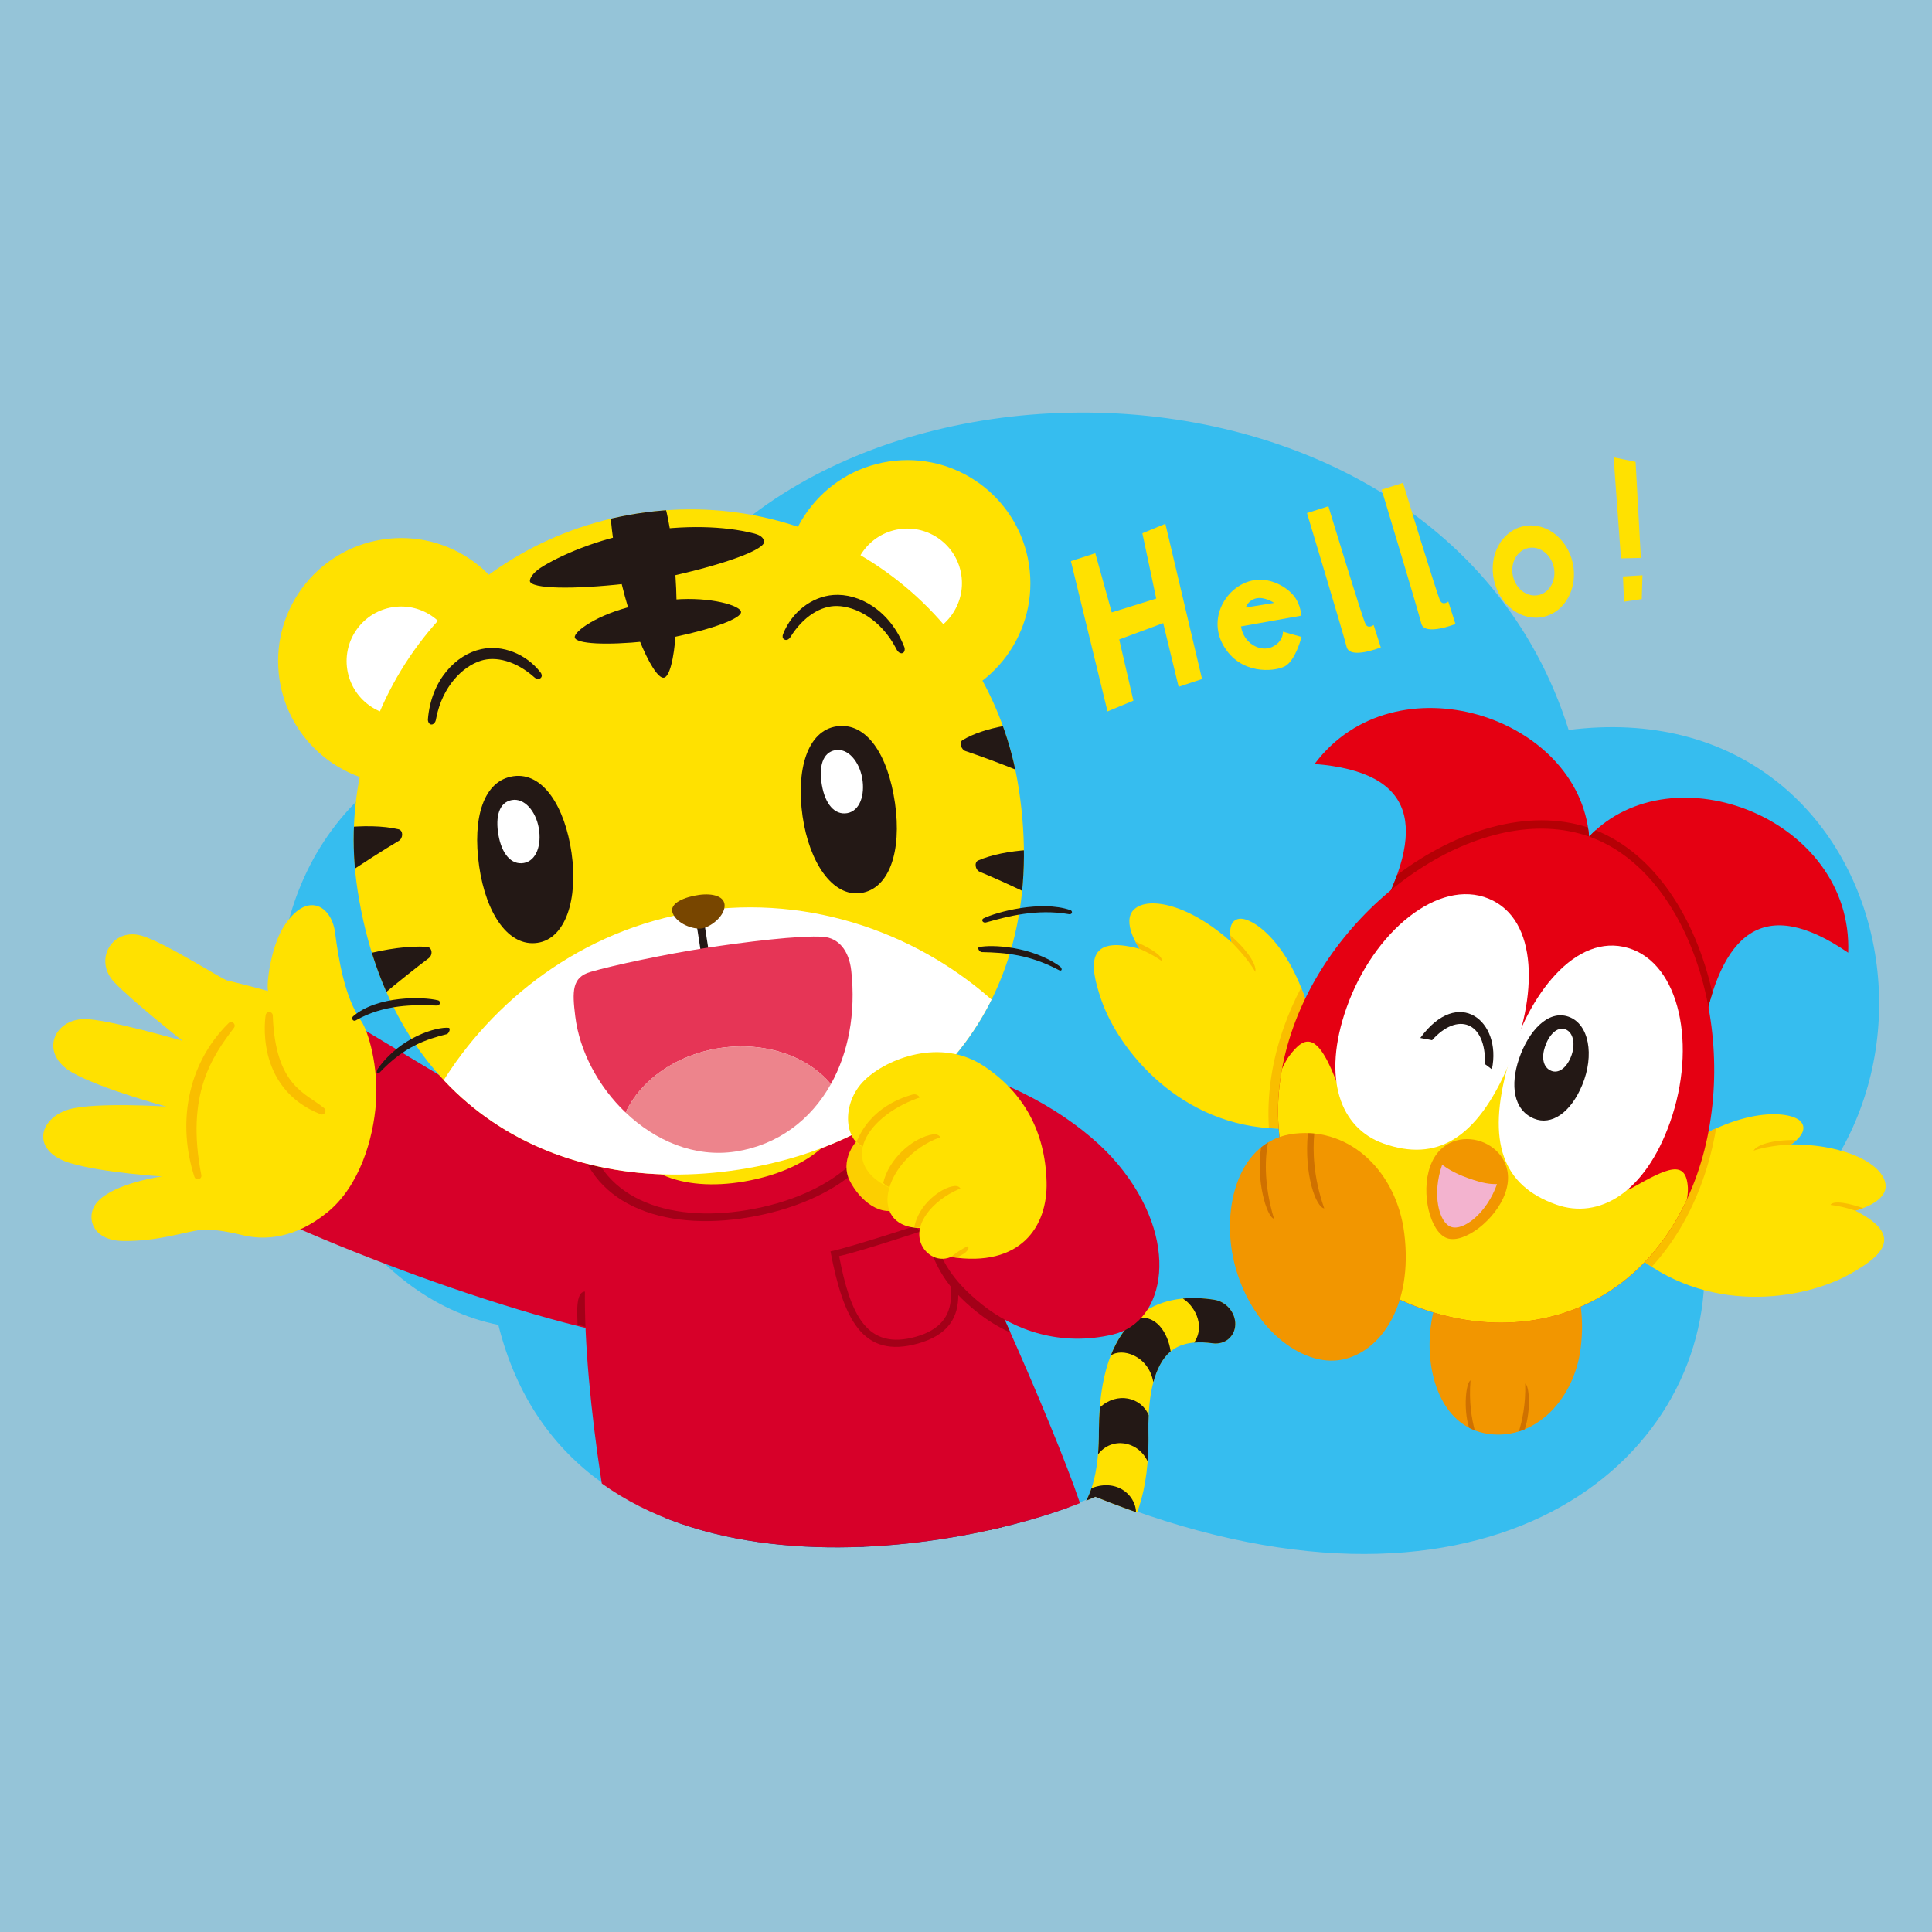 <?xml version="1.0" encoding="UTF-8"?><svg id="features4" xmlns="http://www.w3.org/2000/svg" width="600" height="600" xmlns:xlink="http://www.w3.org/1999/xlink" viewBox="0 0 600 600"><defs><style>.cls-1{clip-path:url(#clippath);}.cls-2,.cls-3{fill:none;}.cls-2,.cls-4,.cls-5,.cls-6,.cls-7,.cls-8,.cls-9,.cls-10,.cls-11,.cls-12,.cls-13,.cls-14,.cls-15,.cls-16,.cls-17,.cls-18,.cls-19,.cls-20,.cls-21{stroke-width:0px;}.cls-22{stroke-width:.576px;}.cls-22,.cls-23,.cls-3{stroke-linecap:round;stroke-linejoin:round;}.cls-22,.cls-3{stroke:#231815;}.cls-22,.cls-9{fill:#231815;}.cls-23{stroke:#f9be00;stroke-width:2.219px;}.cls-23,.cls-5{fill:#f9be00;}.cls-24{clip-path:url(#clippath-1);}.cls-25{clip-path:url(#clippath-2);}.cls-3{stroke-width:2.454px;}.cls-4{fill:#f3b3cf;}.cls-6{fill:#784600;}.cls-7{fill:#95c4d8;}.cls-8{fill:#36bdef;}.cls-10{fill:#e50012;}.cls-11{fill:#d70029;}.cls-12{fill:#b50005;}.cls-13{fill:#cf7100;}.cls-14{fill:#a30018;}.cls-15{fill:#fff;}.cls-16{fill:#ffe100;}.cls-17{fill:#e63556;}.cls-18{fill:#fccf00;}.cls-19{fill:#ed848c;}.cls-20{fill:#f29600;}.cls-21{fill:#00428d;}</style><clipPath id="clippath"><path class="cls-2" d="m401.575,319.159c-14.319,40.488,5.779,75.154,40.067,87.278,34.285,12.13,71.012-1.054,85.336-41.547,14.322-40.494-.95-93.585-33.468-105.089-32.518-11.499-77.609,18.866-91.935,59.359Z"/></clipPath><clipPath id="clippath-1"><path class="cls-2" d="m340.177,464.836c-44.856,19.674-162.94,36.79-185.411-53.096C-146.608,480.084-14.842,232.936,121.704,103.9,258.25-25.135,422.787-53.127,538.851,53.378c116.064,106.505,132.45,296.305,86.024,399.397-46.426,103.092-126.987,58.032-158.85,23.65-31.536,10.452-74.075,9.32-125.848-11.589Z"/></clipPath><clipPath id="clippath-2"><path class="cls-2" d="m316.375,244.849c10.351,67.17-30.165,109.65-86.871,118.387-56.698,8.727-108.111-19.56-118.448-86.723-8.728-56.651,30.38-108.327,87.056-117.059,56.702-8.757,109.547,28.763,118.263,85.396Z"/></clipPath></defs><rect class="cls-7" width="600" height="600"/><path class="cls-8" d="m340.177,464.555c-44.856,19.674-162.94,36.79-185.411-53.096-82.076-16.416-113.109-191.07,38.258-191.07,29.1-119.384,251.603-128.747,294.134,6.307,104.351-13.187,132.461,127.31,42.177,169.094-.724,61.027-70.817,116.556-189.157,68.765Z"/><path class="cls-20" d="m473.497,381.611c10.92,3.272,19.937,17.042,17.385,37.137-2.1,16.661-15.244,29.464-30.1,26.301-14.858-3.198-19.24-22.697-15.591-37.725,4.267-17.518,17.041-29.098,28.306-25.713Z"/><path class="cls-13" d="m456.219,443.39c.575.3,1.162.575,1.779.822-.839-3.119-1.893-8.638-1.318-15.494-1.383.537-2.293,8.718-.461,14.672Z"/><path class="cls-13" d="m473.66,429.7c.208,6.475-.974,11.685-1.953,14.83.611-.194,1.234-.417,1.828-.661,1.928-5.815,1.439-13.579.125-14.169Z"/><path class="cls-16" d="m407.986,319.896c-5.403-25.856-18.798-35.249-23.177-34.546-4.266.685-2.318,7.306-2.318,7.306-12.964-11.68-25.605-14.368-30.165-10.345-4.36,3.847,1.59,12.37,1.59,12.37-16.958-4.597-15.523,5.248-11.931,15.734,5.454,15.927,24.8,39.504,55.181,40.079,14.026.266,14.511-12.946,10.822-30.599Z"/><path class="cls-5" d="m404.082,306.718c1.518,3.811,2.861,8.185,3.904,13.179,3.69,17.653,3.204,30.865-10.822,30.599-1.045-.019-2.075-.073-3.095-.146-.636-9.871.784-20.462,4.679-31.477,1.474-4.168,3.275-8.227,5.334-12.155Z"/><path class="cls-5" d="m389.827,301.806c-2.442-4.399-7.336-9.151-7.336-9.151,0,0-.277-.947-.393-2.16,6.072,5.225,8.265,9.689,7.73,11.311Z"/><path class="cls-5" d="m360.816,298.468c-3.2-2.263-6.901-3.786-6.901-3.786-.08-.163-.252-.422-.455-.708-.238-.386-.542-.91-.867-1.537,6.937,2.958,8.476,5.101,8.224,6.031Z"/><path class="cls-16" d="m519.031,358.711c21.267-15.667,37.513-13.736,40.308-10.292,2.723,3.355-3.143,6.991-3.143,6.991,17.45-.061,28.663,6.364,29.378,12.403.685,5.774-9.433,8.159-9.433,8.159,15.704,7.881,8.07,14.261-1.599,19.682-14.684,8.233-44.822,12.905-67.848-6.923-10.63-9.154-2.184-19.324,12.337-30.02Z"/><path class="cls-5" d="m519.031,358.711c4.951-3.647,9.624-6.331,13.925-8.274-.922,5.422-2.273,10.753-4.089,15.887-3.874,10.951-9.337,19.959-15.913,27.097-2.132-1.385-4.225-2.936-6.261-4.69-10.63-9.154-2.184-19.324,12.337-30.02Z"/><path class="cls-5" d="m544.627,357.338c4.753-1.65,11.569-1.928,11.569-1.928,0,0,.838-.52,1.734-1.348-8.009-.156-12.62,1.709-13.303,3.276Z"/><path class="cls-5" d="m568.473,374.192c3.895.447,7.668,1.779,7.668,1.779.168-.069.468-.147.812-.224.435-.129,1.011-.317,1.672-.568-7.143-2.42-9.719-1.849-10.151-.988Z"/><path class="cls-10" d="m573.974,295.876c1.564-41.531-54.529-63.314-80.464-36.075l34.999,62.264c5.787-32.746,19.213-44.177,45.466-26.189Z"/><path class="cls-12" d="m493.51,259.801c.657-.69,1.347-1.327,2.041-1.955,18.206,7.203,30.998,27.088,36.247,50.47-1.296,4.043-2.386,8.636-3.289,13.749l-34.999-62.264Z"/><path class="cls-10" d="m408.257,237.26c24.897-33.277,82.213-14.944,85.253,22.541l-66.365,26.412c16.088-29.1,12.837-46.434-18.888-48.953Z"/><path class="cls-12" d="m427.145,286.212c2.878-5.206,5.125-10.029,6.714-14.464,18.689-14.123,40.84-20.795,59.29-14.773.147.932.283,1.869.361,2.826l-66.365,26.411Z"/><path class="cls-10" d="m401.575,319.159c-14.319,40.488,5.779,75.154,40.067,87.278,34.285,12.13,71.012-1.054,85.336-41.547,14.322-40.494-.95-93.585-33.468-105.089-32.518-11.499-77.609,18.866-91.935,59.359Z"/><g class="cls-1"><path class="cls-16" d="m400.381,327.941c4.815-6.372,8.94-8.228,15.541,10.342,2.912,8.207,46.137-12.571,53.551-9.947,7.411,2.623,26.031,47.019,37.19,40.686,11.16-6.33,16.994-9.113,17.521-.196.534,8.914-13.684,64.386-82.083,40.191-68.406-24.195-46.463-74.801-41.72-81.075Z"/></g><path class="cls-20" d="m467.458,370.56c2.932-8.289-1.995-14.11-7.452-16.041-5.458-1.93-12.95-.503-15.884,7.788-2.93,8.285.021,20.366,5.268,22.221,5.247,1.855,15.14-5.681,18.068-13.969Z"/><path class="cls-4" d="m464.905,367.75c-2.15-.02-4.054-.139-8.921-1.858-4.866-1.722-6.895-3.332-8.107-4.164-3.192,9.02-1.076,17.939,2.754,19.294,3.828,1.358,11.083-4.25,14.274-13.272Z"/><path class="cls-15" d="m418.193,312.928c-7.775,21.996-1.914,37.468,11.409,42.181,16.585,5.865,28.995-1.357,38.907-24.38,9.035-20.992,9.419-45.188-6.18-51.639-15.598-6.452-35.81,10.28-44.136,33.838Z"/><path class="cls-15" d="m518.67,348.472c-7.783,21.986-22.069,30.333-35.393,25.62-16.584-5.867-21.695-19.284-14.923-43.423,6.17-22.006,21.087-41.057,37.276-36.265,16.184,4.792,21.377,30.509,13.04,54.067Z"/><path class="cls-9" d="m491.367,336.966c-3.588,8.643-9.57,12.655-14.968,10.427-6.455-2.664-7.394-10.509-4.672-18.525,2.961-8.735,9.069-15.347,15.407-13.117,6.34,2.227,8.095,11.896,4.233,21.214Z"/><path class="cls-15" d="m487.831,328.296c-1.462,3.523-3.898,5.156-6.099,4.247-2.629-1.082-3.012-4.284-1.903-7.544,1.209-3.56,3.694-6.255,6.278-5.344,2.577.908,3.293,4.845,1.723,8.641Z"/><path class="cls-20" d="m416.664,422.275c12.068-2.317,22.269-16.805,19.437-39.34-2.356-18.713-16.467-32.84-34.047-30.881-17.588,1.958-22.925,23.125-18.723,40.176,4.904,19.911,20.864,32.436,33.333,30.044Z"/><path class="cls-13" d="m411.259,375.282c-2.569-.348-6.309-10.478-5.085-23.359.667.021,1.334.045,1.989.112-.486,5.147-.365,13.389,3.097,23.247Z"/><path class="cls-13" d="m395.655,378.505c-2.338-.616-5.637-12.13-4.011-22.169.676-.548,1.387-1.054,2.137-1.51-.759,3.914-1.562,12.27,1.874,23.679Z"/><path class="cls-9" d="m441.085,322.35c11.84-16.251,25.39-5.253,22.236,9.728l-2.139-1.602c.352-13.356-8.6-16.275-16.441-7.428l-3.656-.698Z"/><g class="cls-24"><path class="cls-16" d="m353.249,408.918c-7.894,6.536-11.981,18.443-11.977,35.596.034,13.14-2.576,22.101-7.794,26.45-4.663,3.889-12.637,4.9-23.819,2.973-4.745-.818-9.592,2.318-10.719,7.075-1.189,4.79,1.857,9.384,6.723,10.134,17.068,2.63,29.474.041,38.177-7.616,9.014-7.931,13.139-20.68,12.814-38.696-.219-12.382,2.1-20.934,6.62-24.911,3.081-2.685,7.444-3.567,13.299-2.758,3.808.531,6.937-2.069,7.05-5.794.116-3.691-2.781-7.136-6.524-7.713-9.683-1.519-17.741.201-23.849,5.261Z"/><path class="cls-9" d="m377.098,403.658c3.742.577,6.64,4.022,6.524,7.713-.112,3.725-3.242,6.326-7.05,5.794-2.11-.282-4.001-.358-5.717-.202,3.821-5.74-.491-11.969-3.526-13.671,3.034-.303,6.295-.183,9.769.366Z"/><path class="cls-9" d="m358.178,429.254c-1.512-8.432-9.918-10.766-13.227-8.252,1.85-4.726,4.37-8.543,7.571-11.409,6.332-1.886,10.223,4.316,11.037,10.136-.096.075-.185.135-.286.195-2.268,1.995-3.973,5.154-5.095,9.331Z"/><path class="cls-9" d="m341.272,444.515c.028-2.593.13-5.062.292-7.414,5.325-4.971,12.848-3.204,15.169,2.397-.077,1.68-.116,3.461-.079,5.337.067,3.149-.018,6.14-.257,8.974-3.091-6.466-11.248-7.616-15.391-2.134.178-2.245.281-4.624.266-7.16Z"/><path class="cls-9" d="m331.083,472.494c.856-.438,1.666-.945,2.394-1.531,2.363-1.978,4.194-4.943,5.495-8.787,8.394-3.323,14.533,2.972,13.763,8.526-2.092,5.168-5.033,9.455-8.896,12.828-.4.352-.826.674-1.206.99,1.117-8.876-4.072-13.558-11.55-12.025Z"/><path class="cls-9" d="m303.536,490.474c4.35-8.571,3.763-14.354,3.292-16.529.921-.143,1.866-.168,2.831-.009,4.883.865,9.12,1.089,12.754.812,4.751,5.949,1.347,13.892-.448,17.219-4.879.366-10.314.091-16.302-.822-.767-.127-1.452-.362-2.126-.671Z"/><path class="cls-21" d="m272.05,519.269l17.335,46.427c16.358,1.107,49.704-6.712,58.487-12.741-.538-7.758-10.668-67.623-17.522-90.162-4.193-13.757-66.403-5.819-66.403-5.819"/><path class="cls-21" d="m272.05,519.269l-5.88,50.4c-15.253,3.687-49.426,2.922-59.714-.286-1.199-7.683-5.467-68.74-3.788-92.24,1.034-14.344,63.455-20.417,63.455-20.417"/><path class="cls-11" d="m93.538,308.36c17.991,10.036,70.277,42.676,81.808,48.092,11.535,5.423,33.422,9.736,36.238,17.086.773,1.997,27.762,50.25-17.739,41.514-45.498-8.732-120.719-39.481-134.449-51.015-8.031-6.746,22.15-62.383,34.143-55.678Z"/><path class="cls-16" d="m21.543,344.496c8.005-2.261,30.137-.848,30.137-.848,0,0-20.076-5.372-29.204-10.545-10.421-5.897-5.822-16.642,3.856-16.62,7.181.026,30.341,6.755,30.341,6.755,0,0-15.44-12.181-21.167-18.186-6.608-6.924-.619-17.099,8.485-14.45,7.407,2.155,25.365,13.827,26.846,14.003,1.472.185,12.408,3.161,12.408,3.161-.581-2.433.968-13.639,4.699-19.724,7.219-11.665,15.002-6.827,16.1,1.496,1.097,8.416,3.005,20.198,8.101,27.491,2.278,3.277,5.43,14.228,4.614,25.483-.825,11.236-5.1,25.887-15.119,34.009-10.005,8.109-19.353,8.81-26.56,7.013-4.353-1.078-9.69-1.963-12.816-1.569-5.502.717-13.261,3.581-24.134,3.426-10.005-.147-11.756-8.15-7.672-12.379,5.469-5.711,19.853-7.661,19.853-7.661,0,0-18.143-1.1-28.337-4.089-12.54-3.691-10.084-14.003-.429-16.766Z"/><path class="cls-23" d="m83.605,315.395s-3.744,21.685,16.368,29.613c-5.691-4.682-15.575-7.052-16.368-29.613Z"/><path class="cls-23" d="m71.766,318.535c-6.869,9.048-15.309,21.146-10.328,46.604-5.087-15.668-2.594-33.846,10.328-46.604Z"/><path class="cls-14" d="m182.033,401.144c-3.629-.568-2.646,7.972-2.665,10.266l3.716.981s2.585-10.675-1.052-11.247Z"/><path class="cls-11" d="m291.321,368.33c10.311,15.623,40.333,84.837,45.042,101.629-27.895,45.779-101.683,43.647-138.614,38.276-7.676-19.664-16.574-75.479-16.096-107.617,0,0,20.455-35.723,26.509-43.482,6.052-7.753,38.372-18.931,49.629-11.745,11.254,7.181,33.53,22.939,33.53,22.939Z"/><path class="cls-14" d="m290.846,378.555s-26.003,8.667-32.936,10.072c4.01,20.946,9.902,33.474,27.174,28.623,17.274-4.847,14.128-19.411,5.762-38.695Z"/><path class="cls-11" d="m289.436,381.268s-22.77,7.59-28.842,8.82c3.512,18.342,8.67,29.312,23.795,25.065,15.128-4.246,12.373-16.999,5.046-33.885Z"/><path class="cls-14" d="m288.923,388.471c2.349,5.003,4.394,10.938,14.476,18.996,3.085,2.466,6.579,4.655,10.403,6.402-8.268-18.585-16.736-36.27-21.663-44.243l-3.217,18.845Z"/><path class="cls-11" d="m231.306,337.379c45.459-23.377,97.018,1.597,115.827,24.114,19.784,23.689,14.871,49.018-1.408,52.924-16.298,3.906-30.709-1.263-40.794-9.322-10.082-8.058-12.127-13.993-14.476-18.996"/><path class="cls-14" d="m276.779,333.103c4.59,22.817-14.837,39.175-41.795,44.505-26.955,5.324-51.222-2.368-55.812-25.191-3.869-19.245,14.93-38.72,41.883-44.05,26.95-5.339,51.855,5.492,55.724,24.735Z"/><path class="cls-11" d="m273.587,333.753c4.289,21.323-13.866,36.608-39.058,41.591-25.19,4.976-47.867-2.213-52.156-23.54-3.615-17.984,13.952-36.184,39.14-41.165,25.184-4.991,48.458,5.131,52.074,23.115Z"/><path class="cls-16" d="m262.611,335.99c3.132,15.566-10.714,26.845-29.835,30.629-19.119,3.78-36.266-1.35-39.398-16.919-2.638-13.129,10.777-26.536,29.895-30.318,19.116-3.79,36.698,3.48,39.338,16.608Z"/><path class="cls-16" d="m162.364,199.486c3.203,20.868-11.088,40.382-31.951,43.602-20.869,3.196-40.38-11.11-43.595-31.963-3.205-20.86,11.092-40.369,31.96-43.585,20.858-3.217,40.376,11.086,43.585,31.946Z"/><path class="cls-15" d="m141.336,202.724c1.433,9.266-4.912,17.912-14.154,19.329-9.261,1.443-17.903-4.906-19.342-14.165-1.414-9.253,4.915-17.906,14.174-19.333,9.244-1.418,17.897,4.93,19.322,14.168Z"/><path class="cls-16" d="m244.016,186.916c3.219,20.87,22.735,35.168,43.587,31.965,20.852-3.217,35.16-22.743,31.945-43.597-3.21-20.872-22.717-35.157-43.578-31.947-20.865,3.213-35.173,22.727-31.954,43.578Z"/><path class="cls-15" d="m265.022,183.679c1.441,9.247,10.095,15.603,19.342,14.178,9.254-1.422,15.605-10.088,14.182-19.328-1.433-9.263-10.091-15.599-19.347-14.177-9.246,1.439-15.589,10.081-14.177,19.327Z"/><path class="cls-16" d="m316.375,244.849c10.351,67.17-30.165,109.65-86.871,118.387-56.698,8.727-108.111-19.56-118.448-86.723-8.728-56.651,30.38-108.327,87.056-117.059,56.702-8.757,109.547,28.763,118.263,85.396Z"/><g class="cls-25"><path class="cls-15" d="m229.975,366.232c35.789-5.513,65.126-24.479,79.3-54.594-22.71-20.768-56.611-34.24-93.162-28.536-35.695,5.587-63.478,27.955-79.21,53.811,22.573,25.301,56.737,34.906,93.072,29.319Z"/><path class="cls-9" d="m196.856,188.156c-11.077,2.559-18.642,7.881-18.356,9.796.314,2.023,9.789,2.496,22.061,1.225,1.429-.123,2.898-.307,4.378-.54,1.468-.227,2.915-.482,4.304-.775,12.111-2.523,21.207-5.862,20.887-7.883-.296-1.92-9.333-4.679-20.674-3.784-2.024.171-4.131.412-6.309.755-2.184.338-4.294.749-6.292,1.206Z"/><path class="cls-9" d="m194.379,181.261c2.485-.293,5.04-.64,7.673-1.092,2.799-.479,5.534-1.024,8.131-1.644,16.001-3.676,27.51-8.014,27.109-10.366-.059-.374-.221-1.741-3.019-2.464-9.466-2.419-21.875-2.703-35.246-.567-13.372,2.133-25.645,7.619-31.172,11.221-2.301,1.486-3.416,3.34-3.291,4.136.402,2.371,13.23,2.639,29.816.776Z"/><path class="cls-9" d="m206.634,157.555c.593,2.205,1.187,5.177,1.793,9.193,3.385,21.92,1.189,43.2-2.259,43.724-3.44.534-12.09-19.052-15.45-40.994-.568-3.711-.897-6.58-1.043-8.803l16.959-3.12Z"/><path class="cls-9" d="m105.829,272.716c6.749-4.615,13.037-8.609,18.012-11.576,1.411-.843,1.424-3.255-.077-3.602-4.762-1.114-11.119-1.224-17.908-.446-.441,5.105-.463,10.332-.028,15.623Z"/><path class="cls-9" d="m133.158,297.561c1.38-1.055,1.051-3.423-.613-3.516-5.41-.361-12.534.612-19.876,2.538,1.501,4.528,3.365,8.829,5.582,12.905,5.536-4.654,10.702-8.746,14.906-11.926Z"/><path class="cls-9" d="m299.839,233.244c4.462,1.501,10.055,3.535,16.116,5.98-1.021-4.772-2.351-9.367-3.972-13.807-5.164.925-9.765,2.437-13.037,4.426-1.134.667-.468,2.956.894,3.401Z"/><path class="cls-9" d="m319.438,263.965c-6.029.378-11.579,1.501-15.626,3.249-1.321.562-.98,2.929.465,3.533,3.993,1.663,8.885,3.845,14.166,6.375.647-4.266.978-8.669.995-13.157Z"/></g><line class="cls-3" x1="217.601" y1="287.273" x2="221.953" y2="315.515"/><path class="cls-17" d="m223.441,325.495c14.199-2.174,27.423,2.544,34.597,11.192,5.417-9.72,7.789-21.982,6.328-35.226-.704-6.395-4.037-10.152-8.657-10.517-7.096-.572-24.916,1.659-36.723,3.491-11.833,1.81-28.775,5.371-35.669,7.422-5.69,1.674-5.629,5.966-4.674,13.722,1.33,10.898,7.2,21.876,15.649,29.931,4.55-9.912,15.455-17.888,29.149-20.015Z"/><path class="cls-19" d="m228.448,357.621c13.071-2.021,23.348-9.786,29.59-20.935-7.175-8.648-20.4-13.365-34.597-11.192-13.694,2.127-24.599,10.104-29.148,20.015,9.192,8.75,21.408,14.072,34.155,12.112Z"/><path class="cls-6" d="m208.934,283.666c1.342,3.195,6.223,5.027,8.933,4.687,2.723-.384,6.855-3.556,7.151-6.758.301-3.208-3.562-4.262-7.905-3.675-4.316.598-9.52,2.548-8.179,5.746Z"/><path class="cls-9" d="m148.802,269.005c2.187,15.113,9.285,25.088,18.084,23.803,8.801-1.254,12.672-13.652,10.613-27.943-2.053-14.297-8.851-25.136-18.072-23.804-9.221,1.33-12.795,12.843-10.625,27.944Z"/><path class="cls-15" d="m154.804,259.354c1.024,5.812,3.958,9.343,7.88,8.663,3.92-.696,5.568-5.662,4.635-10.874-.93-5.225-4.446-9.385-8.365-8.681-3.918.695-5.179,5.07-4.15,10.893Z"/><path class="cls-9" d="m277.947,249.396c2.171,15.099-1.828,26.678-10.616,27.947-8.794,1.262-16.014-9.537-18.08-23.816-2.06-14.306,1.403-26.635,10.625-27.959,9.219-1.326,15.884,8.702,18.07,23.828Z"/><path class="cls-15" d="m255.254,243.874c1.017,5.812,3.947,9.339,7.872,8.653,3.925-.705,5.558-5.666,4.638-10.867-.933-5.224-4.433-9.377-8.359-8.694-3.928.706-5.184,5.09-4.151,10.908Z"/><path class="cls-22" d="m258.812,185.067c-6.584.494-12.682,5.216-15.343,11.927-.228.55-.218,1.172.331,1.388.565.274,1.167-.255,1.383-.622,4.104-6.656,9.757-9.94,14.741-9.848,6.124.101,13.897,4.381,18.512,13.135.223.438.462.998.869,1.29,1.054.753,1.562-.235,1.313-1.181-4.4-11.454-14.021-16.696-21.805-16.09Z"/><path class="cls-22" d="m149.508,201.877c6.453-1.398,13.641,1.399,18.099,7.078.372.464.54,1.063.077,1.425-.465.424-1.193.088-1.502-.205-5.826-5.215-12.179-6.757-16.932-5.255-5.843,1.835-12.08,8.149-14.018,17.854-.091.482-.162,1.085-.468,1.482-.795,1.022-1.565.218-1.594-.758.968-12.232,8.704-19.992,16.34-21.621Z"/><path class="cls-22" d="m136.043,310.96c.14.045.236.154.29.301.021.101.027.172.002.26-.057.26-.301.47-.574.476l-.939-.029c-5.8-.184-15.521-.488-24.501,4.684-.221.13-.487.054-.602-.166-.115-.226-.058-.508.18-.689,7.423-6.332,21.508-6.021,26.142-4.837Z"/><path class="cls-22" d="m139.306,319.488h0q.022.005.041.031c.016.043.033.198-.028.469-.149.472-.431.851-.643.897-6.425,1.609-13.341,3.864-21.052,12.071-.147.145-.246.149-.292.128,0,0-.02.003-.03-.038-.046-.208.044-.687.331-1.068,7.02-9.789,18.196-12.854,21.672-12.491Z"/><path class="cls-22" d="m305.548,285.48c-.146.076-.225.2-.217.295-.002.083.022.142.06.201.148.211.435.307.705.234l.902-.24c5.596-1.56,14.94-4.126,25.085-2.338.244.067.477-.067.534-.252.058-.192-.088-.416-.351-.48-8.964-3.049-22.555.547-26.718,2.58Z"/><path class="cls-22" d="m304.131,294.418h0c-.039.024-.026.019-.033.052-.005.019-.036.157.098.36.172.336.534.565.764.571,7.113.153,14.835.713,24.107,5.657.172.094.285.077.322.07.015-.02.019-.02.036-.057.019-.165-.131-.491-.483-.757-8.747-6.243-21.138-6.725-24.812-5.897Z"/><path class="cls-18" d="m269.224,351.841c-4.294,2.151-8.296,8.976-5.333,14.844,2.973,5.894,9.84,12.116,16.435,8.144,6.587-3.979,3.592-10.617-.679-18.132-4.25-7.544-6.797-6.688-10.423-4.856Z"/><path class="cls-16" d="m325.027,367.052c-.417-15.648-7.139-27.792-19.511-35.997-13.331-8.842-30.044-2.391-37.055,4.435-7.469,7.281-6.505,19.83,1.44,21.487l20.555,29.124c.269.861-2.267,3.165,4.864,4.272,21.616,3.353,30.078-9.436,29.707-23.32Z"/><path class="cls-5" d="m294.035,389.895c1.46.511,2.95.638,2.95.638,3.591-1.456,4.44-3.08,3.32-3.59-1.123-.516-7.74,2.442-6.271,2.952Z"/><path class="cls-5" d="m269.241,356.632c-1.522-.343-3.225-2.048-3.225-2.048,4.423-10.721,14.202-13.712,17.239-14.624,1.96-.59,2.717,1.405,2.717,1.405,0,0-15.215,15.611-16.731,15.267Z"/><path class="cls-16" d="m287.946,340.114c-17.347,4.81-28.952,20.297-11.925,28.687,2.081,1.026,6.14-3.6,6.14-3.6"/><path class="cls-5" d="m277.428,368.557c-1.423.757-3.135-1.185-3.135-1.185,1.676-7.391,9.113-14.147,15.602-15.115,1.752-.263,2.449,1.35,2.449,1.35,0,0-13.493,14.176-14.916,14.95Z"/><path class="cls-16" d="m293.402,352.731c-18.188,5.357-25.386,28.474-7.319,28.677,2.335.026,5.719-3.429,5.719-3.429"/><path class="cls-5" d="m288.056,380.721c-1.641.708-4.131.409-4.131.409,1.366-7.182,8.338-12.271,12.304-12.775,2.244-.284,2.3,1.552,2.3,1.552,0,0-8.957,10.157-10.472,10.814Z"/><path class="cls-16" d="m299.044,368.799c-7.915,2.902-15,10.038-13.295,16.541.98,3.726,5.07,6.907,9.569,5.032,1.134-.933,3.136-2.416,5.699-3.619"/></g><polyline class="cls-16" points="332.576 174.256 343.948 220.932 351.984 217.602 347.584 198.582 361.242 193.509 366.035 213.295 373.304 210.879 361.917 162.665 354.773 165.609 359.074 185.884 345.261 190.182 340.153 171.802 332.576 174.256"/><path class="cls-16" d="m398.428,196.173s.23,3.104-3.38,4.76c-3.609,1.653-8.839-1.048-9.638-6.394l18.677-3.337s0-3.335-2.306-6.193c-2.368-2.922-7.097-5.366-11.498-4.941-8.694.844-15.572,11.261-10.347,20.385,5.225,9.125,15.634,8.214,19.017,6.515,3.381-1.705,5.242-9.168,5.242-9.168l-5.768-1.628Zm-8.234-10.362c2.62-.547,5.491,1.427,5.491,1.427l-8.795,1.442s.684-2.317,3.304-2.869Z"/><path class="cls-16" d="m405.896,159.34s11.327,37.544,12.312,41.563c.986,4.014,10.61.153,10.61.153l-2.228-6.973s-1.582,1.313-2.47-.179c-.891-1.492-11.575-36.687-11.575-36.687l-6.649,2.122"/><path class="cls-16" d="m429.08,152.068s11.333,37.545,12.318,41.561c.985,4.017,10.61.153,10.61.153l-2.229-6.968s-1.579,1.311-2.473-.182c-.891-1.493-11.576-36.684-11.576-36.684l-6.651,2.119"/><path class="cls-16" d="m488.408,174.741c-1.759-7.766-8.653-12.823-15.391-11.296-6.743,1.524-10.788,9.05-9.034,16.815,1.759,7.766,8.646,12.824,15.388,11.297,6.743-1.521,10.785-9.05,9.037-16.817Zm-10.561,10.055c-3.502.796-7.081-1.831-7.989-5.861-.911-4.031,1.192-7.938,4.688-8.729,3.495-.787,7.077,1.841,7.984,5.862.909,4.036-1.19,7.941-4.683,8.729Z"/><polyline class="cls-16" points="507.943 143.437 501.12 142.033 503.402 173.403 509.586 173.257 507.943 143.437"/><polyline class="cls-16" points="510.083 178.65 504.023 179.023 504.353 186.852 509.857 186.045 510.083 178.65"/></svg>